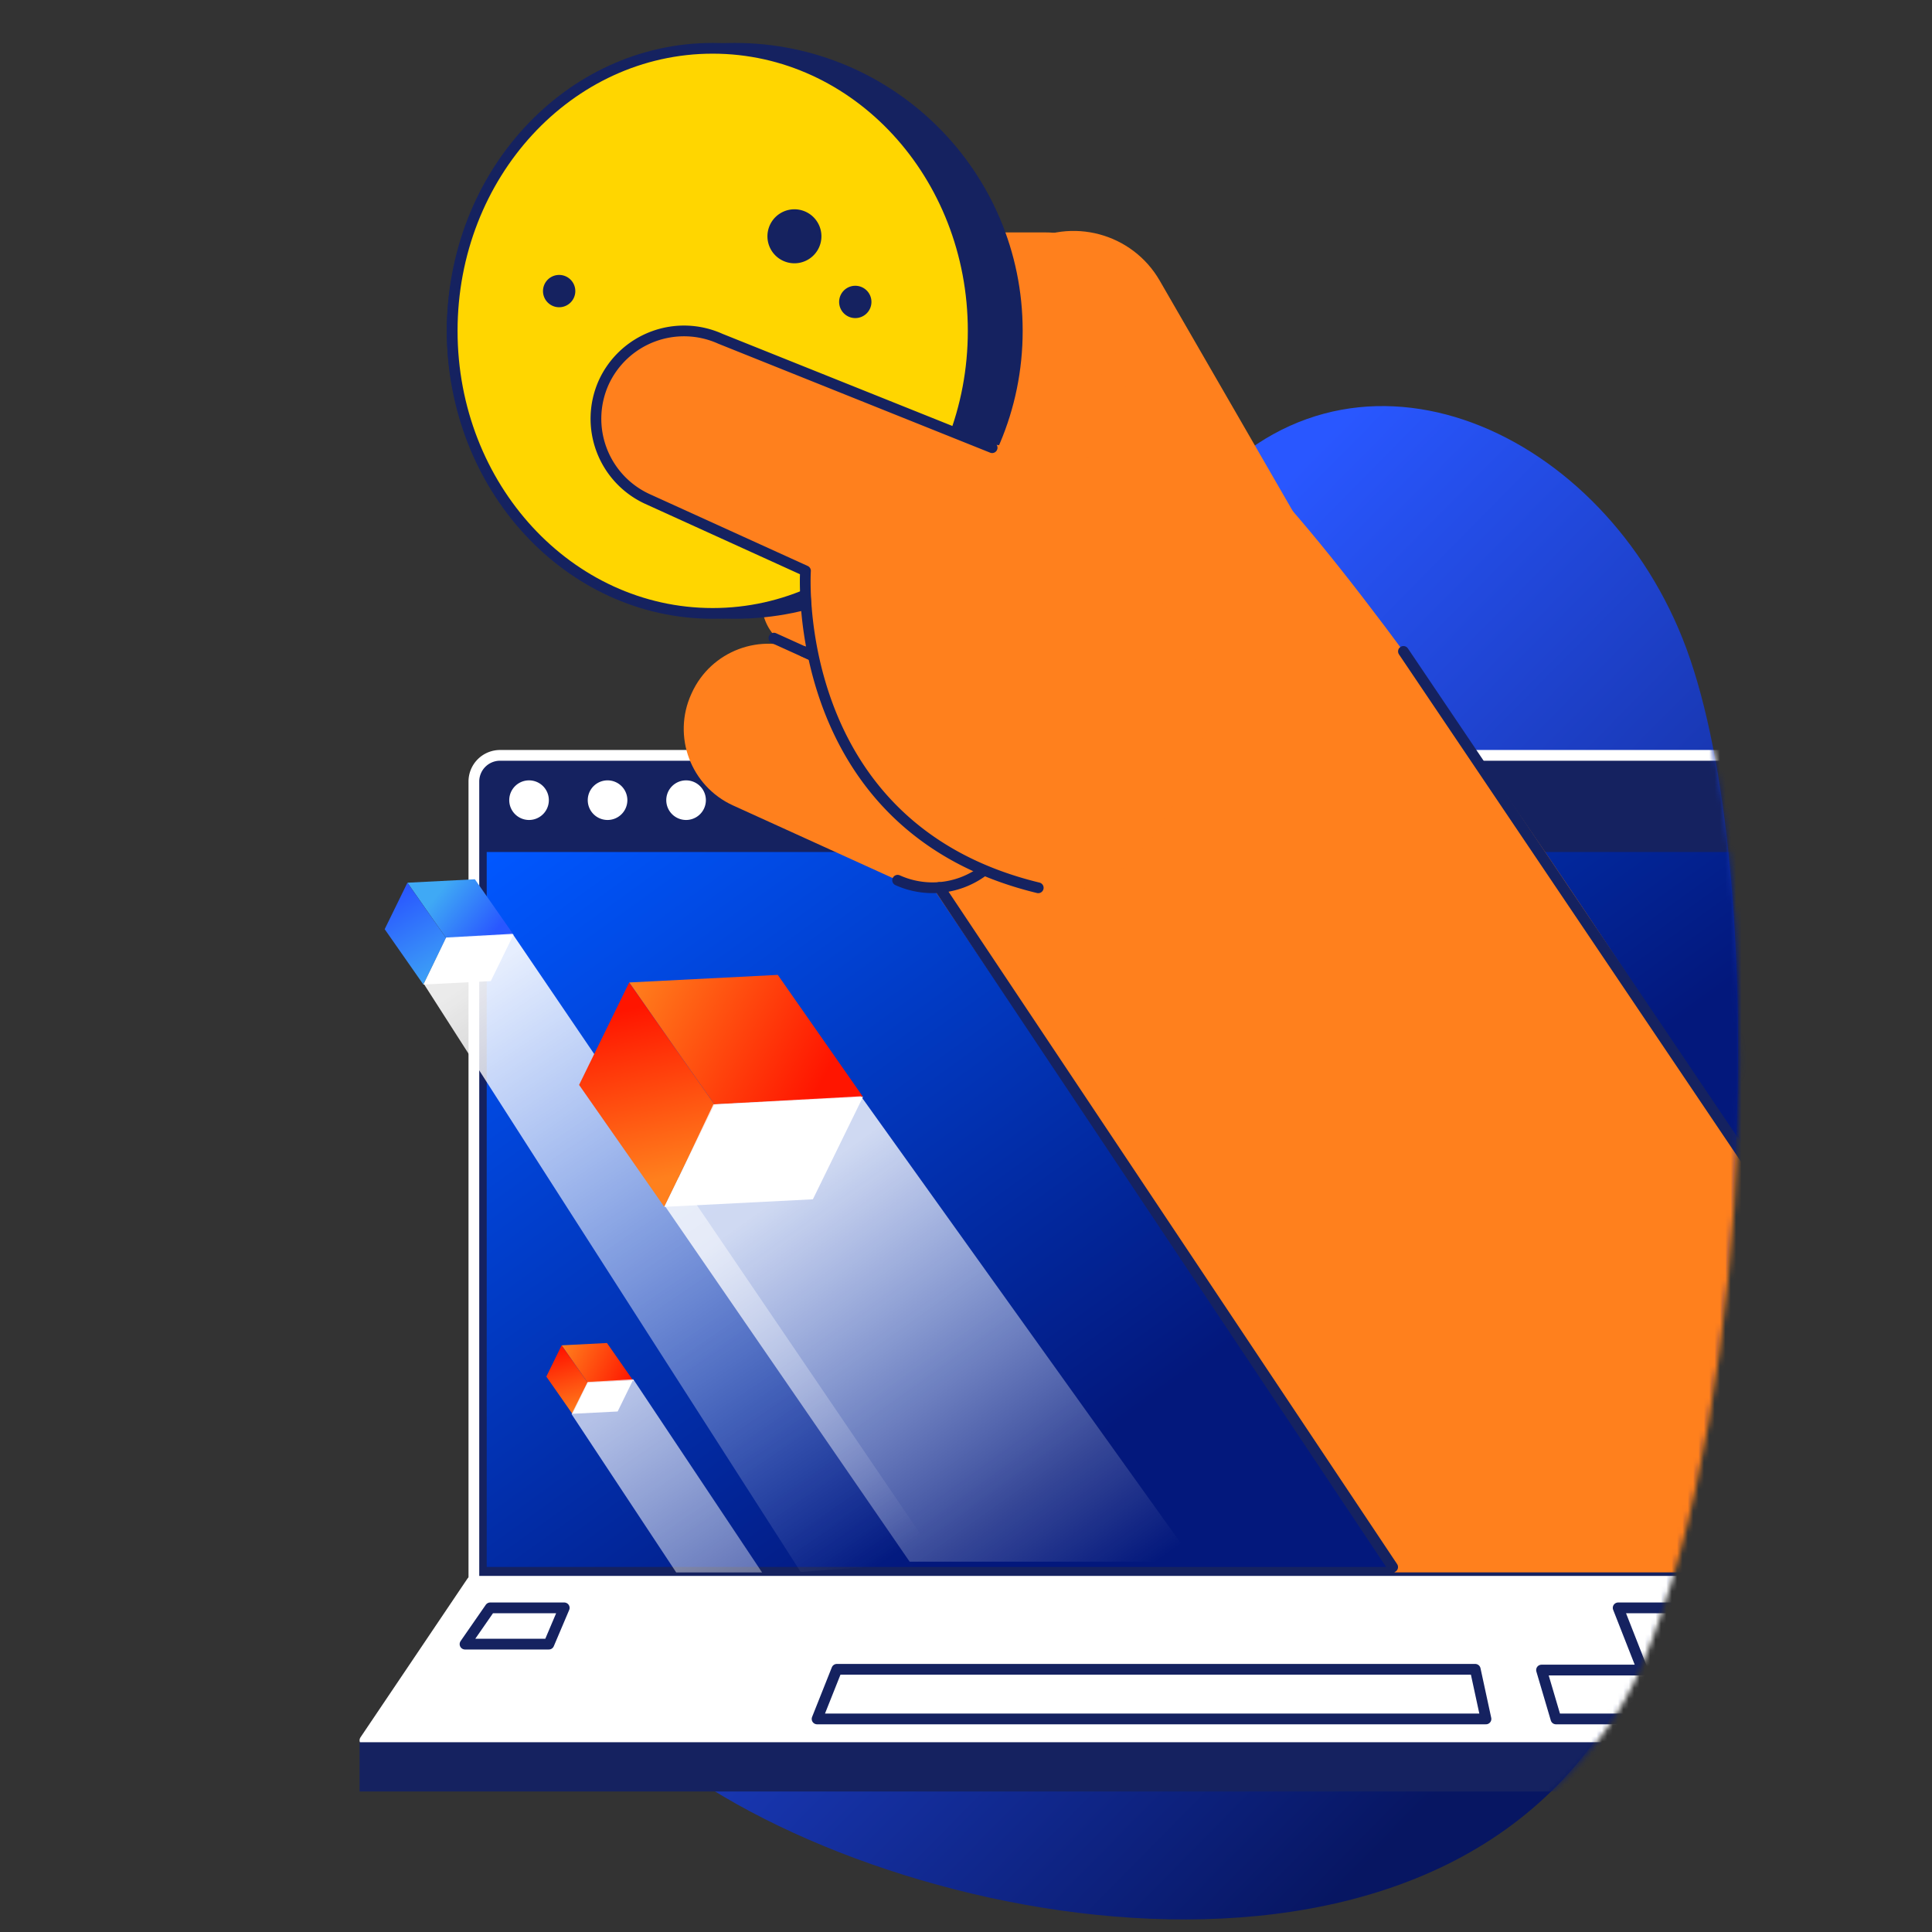 <svg width="360" height="360" viewBox="0 0 360 360" fill="none" xmlns="http://www.w3.org/2000/svg">
    <rect x="0" y="0" width="360" height="360" fill="#333333" stroke="none"/>
    <path d="M223 93c-22.4 27.2-74.333 63.334-87 60 0 38-45.2 150.4-10 176 44 32 149.707 51.077 179.707-19.923 21.273-50.345 23.797-150.142 7.797-190.142S251 59 223 93z" fill="url(#a8hyz618ka)"/>
    <mask id="188rf1u61c" style="mask-type:alpha" maskUnits="userSpaceOnUse" x="11" y="-29" width="314" height="397">
        <path d="M313.746 120.202c-16-40-66.354-177.86-94.354-143.86-10.407 12.637-103.395 3.105-144.5 30-47.367 30.992-52.218 172.284-59 170.5C-4.608 378.34 43.75 319.243 78.95 344.843c44 32 197 36.501 227-34.499 21.272-50.345 23.797-150.142 7.797-190.142z" fill="url(#zc5z5vn7qb)"/>
    </mask>
    <g mask="url(#188rf1u61c)">
        <path d="M93.18 140.75h230.15a4.881 4.881 0 0 1 4.88 4.88v149.05H88.3V145.63a4.88 4.88 0 0 1 4.88-4.88z" fill="#152260" stroke="#fff" stroke-width="2" stroke-miterlimit="10"/>
        <path d="m68 324.29 19.95-29.61h240.41l14.21 29.61H68z" fill="#fff" stroke="#fff" stroke-width="2" stroke-linecap="round" stroke-linejoin="round"/>
        <path d="M342.57 325.64H68v7.18h274.57v-7.18z" fill="#152260" stroke="#152260" stroke-width="2" stroke-miterlimit="10"/>
        <path d="M90.19 292.48V158.26h235.45v134.22H90.19z" fill="url(#w01rsngkyd)" stroke="#152260"/>
        <path d="M98.58 152.79a3.69 3.69 0 1 0 0-7.38 3.69 3.69 0 0 0 0 7.38zM113.21 152.79a3.69 3.69 0 1 0 0-7.38 3.69 3.69 0 0 0 0 7.38zM127.84 152.79a3.69 3.69 0 1 0 0-7.38 3.69 3.69 0 0 0 0 7.38z" fill="#fff"/>
        <path d="m190.799 45.513-.823.475c-8.858 5.114-11.893 16.44-6.779 25.299l24.97 43.249c5.114 8.858 16.441 11.893 25.299 6.779l.823-.475c8.857-5.114 11.892-16.441 6.778-25.299l-24.97-43.25c-5.114-8.857-16.441-11.892-25.298-6.778z" fill="#FF801D"/>
        <path d="M137.82 43.31c-8.262 0-14.96 6.698-14.96 14.96 0 8.263 6.698 14.96 14.96 14.96h57.06c8.262 0 14.96-6.697 14.96-14.96 0-8.262-6.698-14.96-14.96-14.96h-57.06zM148.793 95.33l-6.006 13.209c-2.091 4.6-.058 10.025 4.542 12.116l42.658 19.396a9.15 9.15 0 0 0 12.117-4.543l6.005-13.208a9.15 9.15 0 0 0-4.542-12.117l-42.658-19.395a9.15 9.15 0 0 0-12.116 4.542z" fill="#FF801D"/>
        <path d="m128.896 129.14-.083.182c-3.584 7.883-.099 17.179 7.784 20.764l30.769 13.989c7.883 3.585 17.18.1 20.764-7.783l.083-.183c3.584-7.883.099-17.179-7.784-20.763l-30.769-13.99c-7.883-3.584-17.18-.099-20.764 7.784z" fill="#FF801D"/>
        <path d="M192.53 63.28s16.49 8.55 31.49 16.26c23.43 12 102.12 137.62 102.12 137.62v75.83h-66.25L158.5 142.7l10.92-47.48 23.11-31.94z" fill="#FF801D"/>
        <path d="m149.74 121.39 30.58 13.9a15.82 15.82 0 0 1 7.83 20.9 15.82 15.82 0 0 1-20.89 7.83" stroke="#152260" stroke-width="2" stroke-linecap="round" stroke-linejoin="round"/>
        <path d="M136.91 114.3c29.078 0 52.65-23.572 52.65-52.65S165.988 9 136.91 9 84.26 32.572 84.26 61.65s23.572 52.65 52.65 52.65z" fill="#152260" stroke="#152260" stroke-width="2" stroke-miterlimit="10"/>
        <path d="m149.42 85.2 29.45 13.39a16.454 16.454 0 0 1 8.55 9.181 16.454 16.454 0 0 1-.41 12.539 16.449 16.449 0 0 1-21.72 8.15l-21.08-9.55" stroke="#152260" stroke-width="2" stroke-linecap="round" stroke-linejoin="round"/>
        <path d="M132.8 114.3c26.808 0 48.54-23.572 48.54-52.65S159.608 9 132.8 9 84.26 32.572 84.26 61.65s21.732 52.65 48.54 52.65z" fill="#FFD600" stroke="#152260" stroke-width="2" stroke-linecap="round" stroke-linejoin="round"/>
        <path d="m202.92 88.91 24.15 41c-2.28 5-11.66 41-33.61 35.51-49.17-12.18-40.16-57.6-43.37-59.06l-29.45-13.38a16.453 16.453 0 0 1-8.14-21.72 16.452 16.452 0 0 1 21.72-8.14l45.2 18.33c8.17 3.73 27.24-.8 23.5 7.46z" fill="#FF801D"/>
        <path d="m184.87 83.42-50.65-20.3a16.45 16.45 0 0 0-21.72 8.14 16.453 16.453 0 0 0 8.14 21.72l29.45 13.39s-3.22 47.78 43.37 59.06" stroke="#152260" stroke-width="2" stroke-linecap="round" stroke-linejoin="round"/>
        <path d="M148.03 48.06a4.03 4.03 0 1 0 0-8.06 4.03 4.03 0 0 0 0 8.06zM159.37 58.27a2.01 2.01 0 1 0 0-4.02 2.01 2.01 0 0 0 0 4.02zM104.19 56.25a2.01 2.01 0 1 0 0-4.02 2.01 2.01 0 0 0 0 4.02z" fill="#152260" stroke="#152260" stroke-width="2" stroke-miterlimit="10"/>
        <path d="m95.688 174.152-9.924.511-2.637.134-1.513-2.165-5.696-8.153 12.57-.64 7.2 10.313z" fill="url(#bsdj9lyh1e)"/>
        <path d="m83.126 174.798-4.236 8.659-7.21-10.318 4.237-8.66 5.697 8.154 1.512 2.165z" fill="url(#ithlnp8h5f)"/>
        <path d="m95.688 174.153-4.237 8.659-12.561.645 4.236-8.659 2.638-.135 9.924-.51z" fill="#fff"/>
        <path d="M175.02 165.37 259.5 292M261.51 121.38l66.69 98.92" stroke="#152260" stroke-width="2" stroke-linecap="round" stroke-linejoin="round"/>
        <path d="m301.52 299.6 4.55 11.59h-18.83l2.69 9.11h43.47l-9.52-20.7h-22.36z" fill="#fff" stroke="#152260" stroke-width="2" stroke-linecap="round" stroke-linejoin="round"/>
        <path d="m117.94 257.186-6.68.34-1.767.094-1.011-1.453-3.831-5.482 8.447-.434 4.842 6.935z" fill="url(#rjk24s126g)"/>
        <path d="m109.493 257.619-2.849 5.823-4.841-6.936 2.849-5.822 3.83 5.482 1.011 1.453z" fill="url(#3zp64b9blh)"/>
        <path d="m117.94 257.185-2.849 5.823-8.447.434 2.849-5.823 1.768-.093 6.679-.341z" fill="#fff"/>
        <path d="m91.34 299.6-4.69 6.76h15.62l2.87-6.76h-13.8zM155.93 311.05l-3.68 9.25h124.64l-2-9.25H155.93z" fill="#fff" stroke="#152260" stroke-width="2" stroke-linecap="round" stroke-linejoin="round"/>
        <path opacity=".9" d="M149.196 292.915 79 183.377l4.147-8.691L95.5 174 175 291l-25.804 1.915z" fill="url(#jvn6xx6hmi)"/>
        <path opacity=".7" d="m126 293-19.5-29.5 3-6 8.5-.5 24 36h-16z" fill="url(#iddbrbiwsj)"/>
        <path d="m160.805 204.382-21.883 1.121-5.802.291-3.331-4.759-12.545-17.967 27.685-1.411 15.876 22.725z" fill="url(#umkotyezqk)"/>
        <path d="m133.12 205.795-9.339 19.087-15.876-22.725 9.338-19.088 12.546 17.966 3.331 4.76z" fill="url(#2gp33xk3ml)"/>
        <path d="m160.805 204.382-9.338 19.088-27.686 1.411 9.339-19.087 5.801-.291 21.884-1.121z" fill="#fff"/>
        <path opacity=".9" d="m169.5 291-45.568-66.226 9-19 27.5-1.5L222.5 291h-53z" fill="url(#cwgbf4fxrm)" fill-opacity=".9"/>
    </g>
    <defs>
        <linearGradient id="a8hyz618ka" x1="180.504" y1="148.934" x2="317.504" y2="283.934" gradientUnits="userSpaceOnUse">
            <stop stop-color="#2957FF"/>
            <stop offset="1" stop-color="#071662"/>
        </linearGradient>
        <linearGradient id="zc5z5vn7qb" x1="180.746" y1="150.189" x2="317.746" y2="285.189" gradientUnits="userSpaceOnUse">
            <stop stop-color="#1A4BFF"/>
            <stop offset="1" stop-color="#070D2B"/>
        </linearGradient>
        <linearGradient id="w01rsngkyd" x1="183.5" y1="283.5" x2="93" y2="158" gradientUnits="userSpaceOnUse">
            <stop stop-color="#03187C"/>
            <stop offset="1" stop-color="#0057FF"/>
        </linearGradient>
        <linearGradient id="bsdj9lyh1e" x1="82" y1="166" x2="92" y2="174" gradientUnits="userSpaceOnUse">
            <stop stop-color="#3FA9F5"/>
            <stop offset="1" stop-color="#2957FF"/>
        </linearGradient>
        <linearGradient id="ithlnp8h5f" x1="85" y1="182" x2="75.5" y2="165.5" gradientUnits="userSpaceOnUse">
            <stop stop-color="#3FA9F5"/>
            <stop offset="1" stop-color="#2957FF"/>
        </linearGradient>
        <linearGradient id="rjk24s126g" x1="104.651" y1="250.685" x2="117.94" y2="257.186" gradientUnits="userSpaceOnUse">
            <stop stop-color="#FF801D"/>
            <stop offset="1" stop-color="#FF1500"/>
        </linearGradient>
        <linearGradient id="3zp64b9blh" x1="109.5" y1="263" x2="106" y2="251" gradientUnits="userSpaceOnUse">
            <stop stop-color="#FF801D"/>
            <stop offset="1" stop-color="#FF1500"/>
        </linearGradient>
        <linearGradient id="jvn6xx6hmi" x1="95.588" y1="177.888" x2="169.249" y2="288.002" gradientUnits="userSpaceOnUse">
            <stop stop-color="#fff"/>
            <stop offset="1" stop-color="#fff" stop-opacity="0"/>
        </linearGradient>
        <linearGradient id="iddbrbiwsj" x1="118.232" y1="259.616" x2="167.665" y2="333.988" gradientUnits="userSpaceOnUse">
            <stop stop-color="#fff"/>
            <stop offset="1" stop-color="#fff" stop-opacity="0"/>
        </linearGradient>
        <linearGradient id="umkotyezqk" x1="117.244" y1="183.068" x2="153" y2="202" gradientUnits="userSpaceOnUse">
            <stop stop-color="#FF801D"/>
            <stop offset="1" stop-color="#FF1500"/>
        </linearGradient>
        <linearGradient id="2gp33xk3ml" x1="124" y1="219.5" x2="117" y2="188" gradientUnits="userSpaceOnUse">
            <stop stop-color="#FF801D"/>
            <stop offset="1" stop-color="#FF1500"/>
        </linearGradient>
        <linearGradient id="cwgbf4fxrm" x1="159.932" y1="212.774" x2="215.5" y2="291" gradientUnits="userSpaceOnUse">
            <stop stop-color="#fff"/>
            <stop offset="1" stop-color="#fff" stop-opacity="0"/>
        </linearGradient>
    </defs>
</svg>
